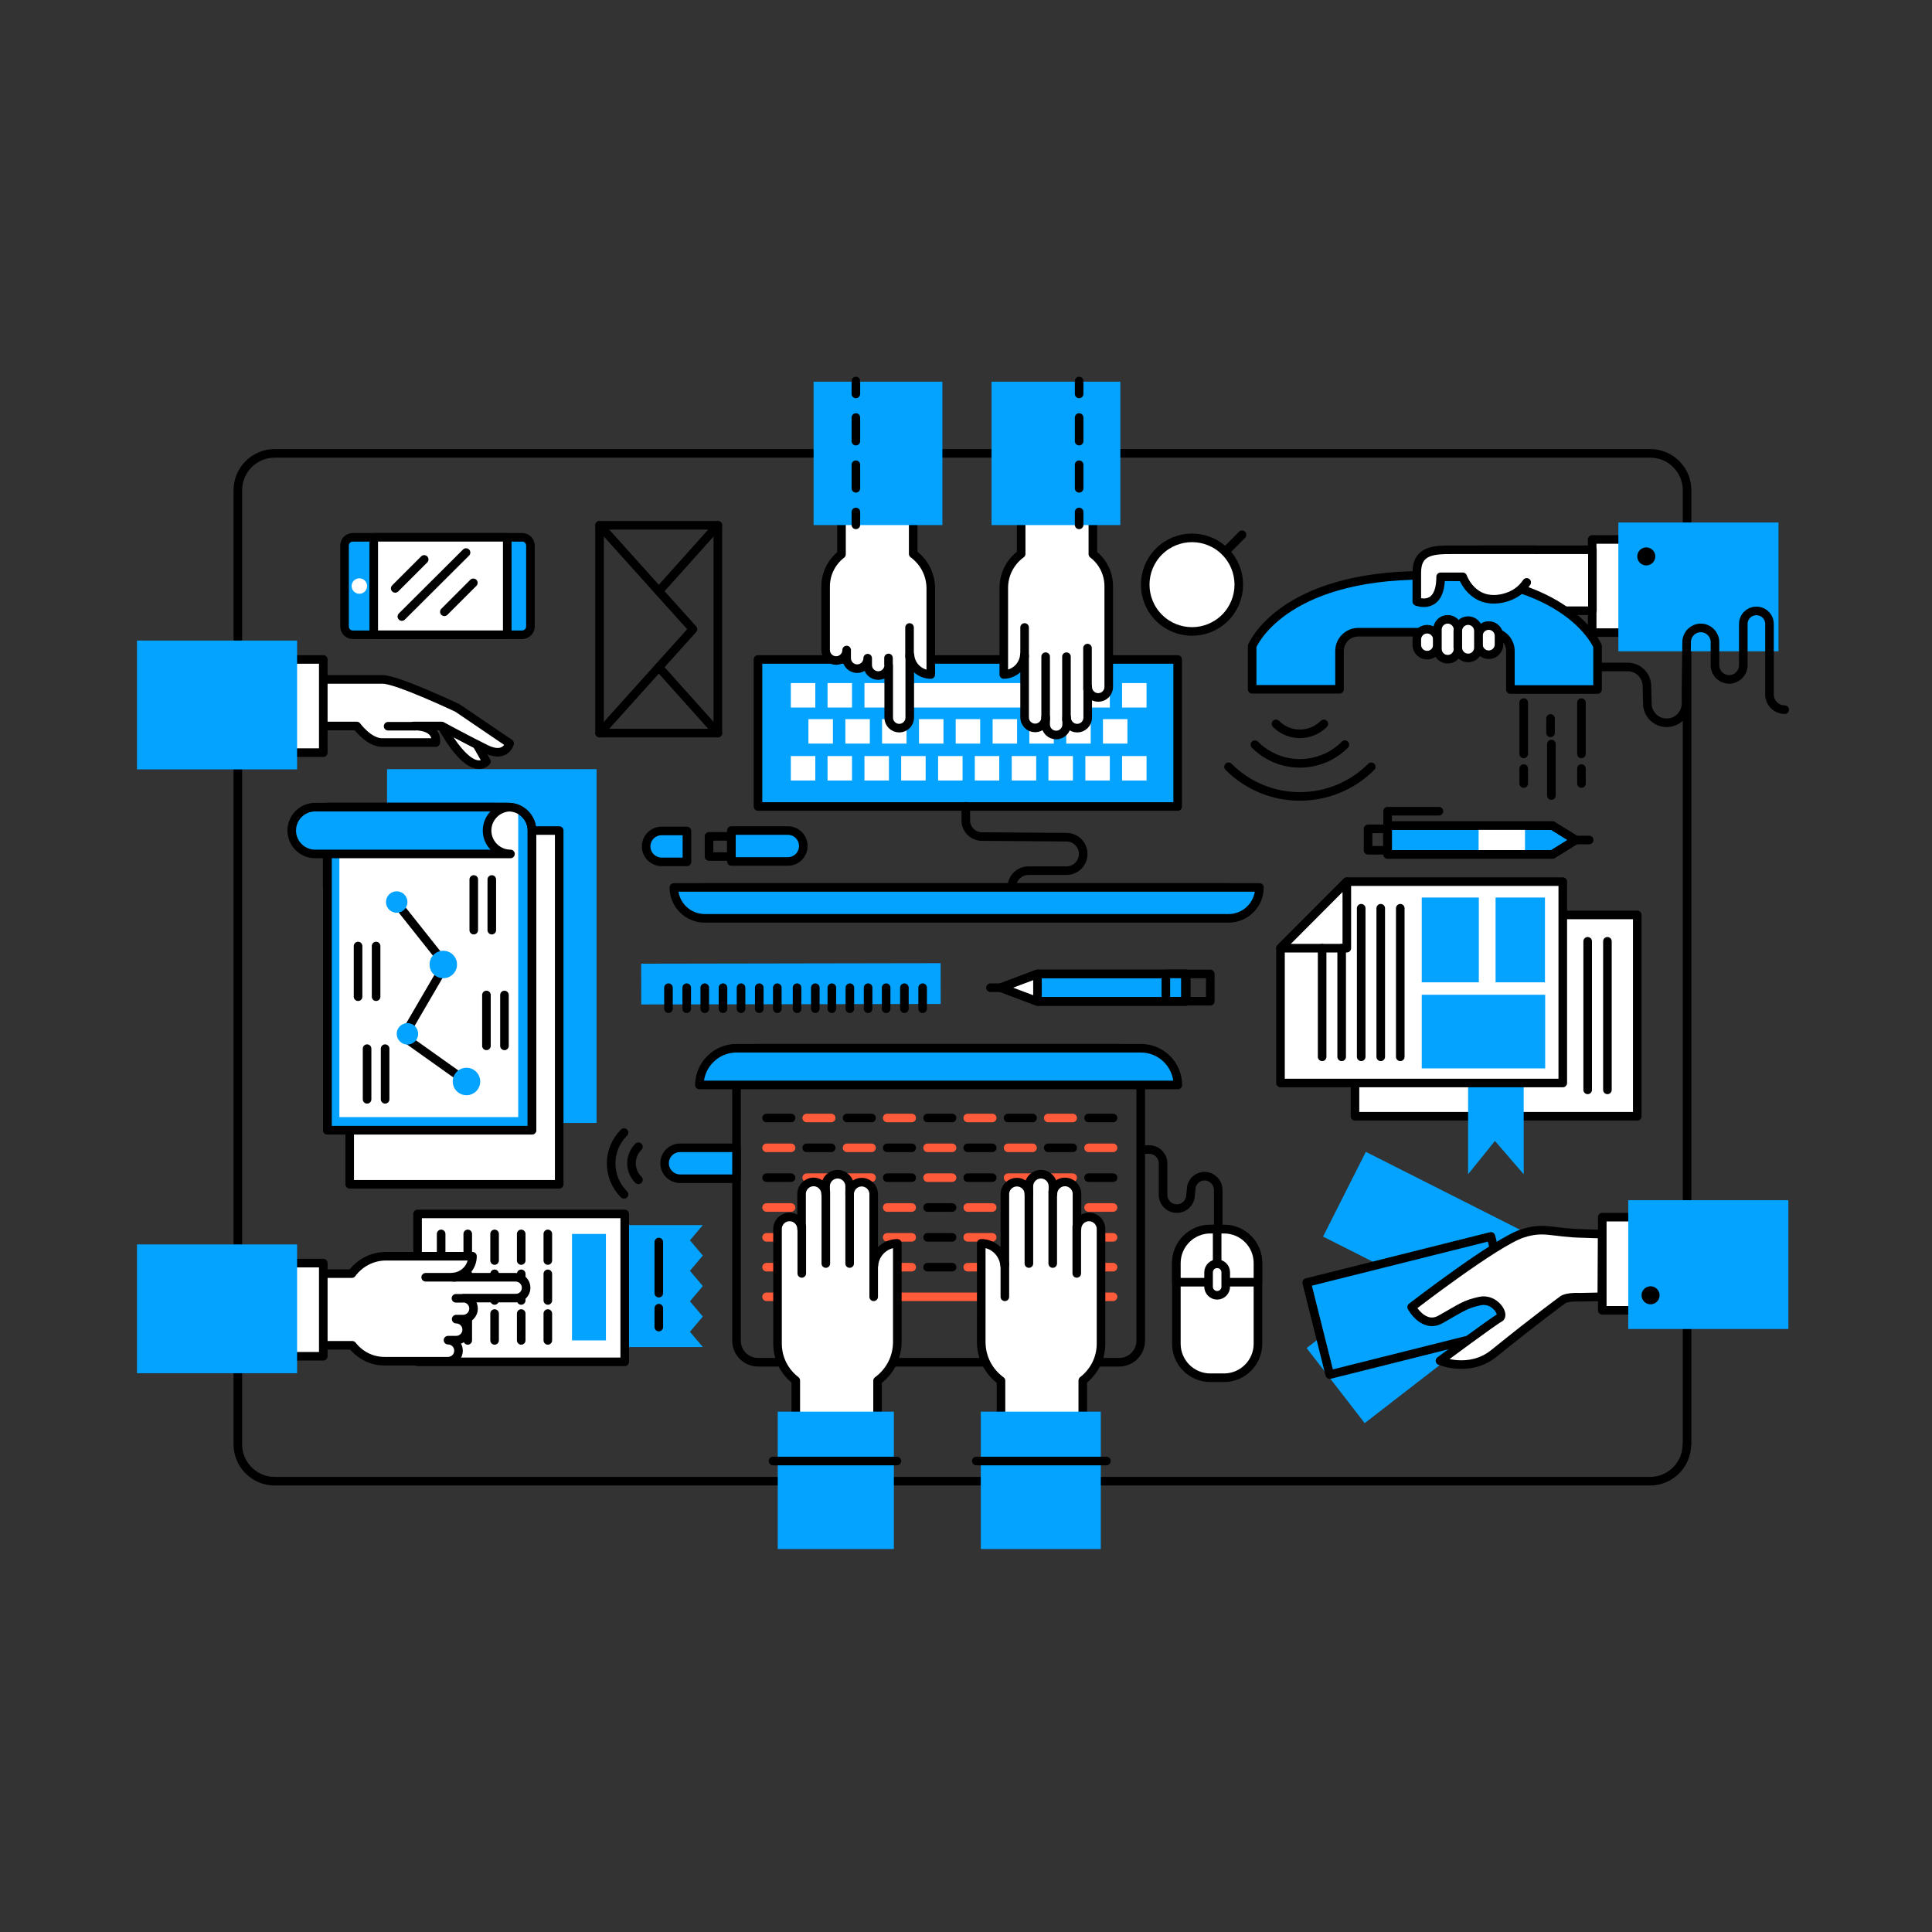 <?xml version="1.0" encoding="utf-8"?>
<!-- Generator: Adobe Illustrator 21.1.0, SVG Export Plug-In . SVG Version: 6.00 Build 0)  -->
<svg version="1.1" xmlns="http://www.w3.org/2000/svg" xmlns:xlink="http://www.w3.org/1999/xlink" x="0px" y="0px"
	 viewBox="0 0 900 900" style="enable-background:new 0 0 900 900;" xml:space="preserve">
<rect x="0" y="0" width="900" height="900" fill="#333333" stroke="none"/>
<style type="text/css">
	.st0{fill:none;stroke:#000000;stroke-width:4;stroke-linecap:round;stroke-linejoin:round;stroke-miterlimit:10;}
	.st1{fill:#03A3FF;stroke:#000000;stroke-width:4;stroke-linecap:round;stroke-linejoin:round;stroke-miterlimit:10;}
	.st2{fill:none;stroke:#FF5A39;stroke-width:4;stroke-linecap:round;stroke-linejoin:round;stroke-miterlimit:10;}
	.st3{fill:#FFFFFF;stroke:#000000;stroke-width:4;stroke-linecap:round;stroke-linejoin:round;stroke-miterlimit:10;}
	.st4{fill:#03A3FF;}
	.st5{fill:#FFFFFF;}
	.st6{fill:none;stroke:#000000;stroke-width:4;stroke-linecap:round;stroke-linejoin:round;}
	.st7{fill:none;stroke:#000000;stroke-width:4;stroke-linecap:round;stroke-linejoin:round;stroke-dasharray:10.995,10.995;}
	.st8{fill:none;}
</style>
<g id="Layer_1">
	<g>
		<path class="st0" d="M785.8,672.9c0,9.4-7.7,17.1-17.1,17.1H127.9c-9.4,0-17.1-7.7-17.1-17.1V228.3c0-9.4,7.7-17.1,17.1-17.1
			h640.9c9.4,0,17.1,7.7,17.1,17.1V672.9z"/>
		<g>
			<path class="st0" d="M531.4,624.5c0,5.6-4.5,10.1-10.1,10.1H353.2c-5.6,0-10.1-4.5-10.1-10.1V498.4c0-5.6,4.5-10.1,10.1-10.1
				h168.1c5.6,0,10.1,4.5,10.1,10.1V624.5z"/>
			<path class="st1" d="M548.7,505.4c-0.1-9.5-7.8-17.1-17.3-17.1H343.1c-9.5,0-17.2,7.7-17.3,17.1H548.7z"/>
			<g>
				<g>
					<line class="st0" x1="357.1" y1="520.8" x2="368.5" y2="520.8"/>
					<line class="st2" x1="375.8" y1="520.8" x2="387.2" y2="520.8"/>
					<line class="st0" x1="394.6" y1="520.8" x2="406" y2="520.8"/>
					<line class="st2" x1="413.3" y1="520.8" x2="424.7" y2="520.8"/>
					<line class="st0" x1="432.1" y1="520.8" x2="443.5" y2="520.8"/>
					<line class="st2" x1="450.8" y1="520.8" x2="462.2" y2="520.8"/>
					<line class="st0" x1="469.6" y1="520.8" x2="481" y2="520.8"/>
					<line class="st2" x1="488.3" y1="520.8" x2="499.7" y2="520.8"/>
					<line class="st0" x1="507.1" y1="520.8" x2="518.5" y2="520.8"/>
				</g>
				<g>
					<line class="st2" x1="357.1" y1="534.7" x2="368.5" y2="534.7"/>
					<line class="st0" x1="375.8" y1="534.7" x2="387.2" y2="534.7"/>
					<line class="st2" x1="394.6" y1="534.7" x2="406" y2="534.7"/>
					<line class="st0" x1="413.3" y1="534.7" x2="424.7" y2="534.7"/>
					<line class="st2" x1="432.1" y1="534.7" x2="443.5" y2="534.7"/>
					<line class="st0" x1="450.8" y1="534.7" x2="462.2" y2="534.7"/>
					<line class="st2" x1="469.6" y1="534.7" x2="481" y2="534.7"/>
					<line class="st0" x1="488.3" y1="534.7" x2="499.7" y2="534.7"/>
					<line class="st2" x1="507.1" y1="534.7" x2="518.5" y2="534.7"/>
				</g>
				<g>
					<line class="st0" x1="357.1" y1="548.6" x2="368.5" y2="548.6"/>
					<line class="st2" x1="375.8" y1="548.6" x2="387.2" y2="548.6"/>
					<line class="st2" x1="394.6" y1="548.6" x2="406" y2="548.6"/>
					<line class="st0" x1="413.3" y1="548.6" x2="424.7" y2="548.6"/>
					<line class="st2" x1="432.1" y1="548.6" x2="443.5" y2="548.6"/>
					<line class="st0" x1="450.8" y1="548.6" x2="462.2" y2="548.6"/>
					<line class="st2" x1="469.6" y1="548.6" x2="481" y2="548.6"/>
					<line class="st2" x1="488.3" y1="548.6" x2="499.7" y2="548.6"/>
					<line class="st0" x1="507.1" y1="548.6" x2="518.5" y2="548.6"/>
				</g>
				<g>
					<line class="st2" x1="357.1" y1="562.5" x2="368.5" y2="562.5"/>
					<line class="st2" x1="375.8" y1="562.5" x2="387.2" y2="562.5"/>
					<line class="st2" x1="394.6" y1="562.5" x2="406" y2="562.5"/>
					<line class="st2" x1="413.3" y1="562.5" x2="424.7" y2="562.5"/>
					<line class="st0" x1="432.1" y1="562.5" x2="443.5" y2="562.5"/>
					<line class="st2" x1="450.8" y1="562.5" x2="462.2" y2="562.5"/>
					<line class="st2" x1="469.6" y1="562.5" x2="481" y2="562.5"/>
					<line class="st2" x1="488.3" y1="562.5" x2="499.7" y2="562.5"/>
					<line class="st2" x1="507.1" y1="562.5" x2="518.5" y2="562.5"/>
				</g>
				<g>
					<line class="st2" x1="357.1" y1="576.4" x2="368.5" y2="576.4"/>
					<line class="st2" x1="375.8" y1="576.4" x2="387.2" y2="576.4"/>
					<line class="st2" x1="394.6" y1="576.4" x2="406" y2="576.4"/>
					<line class="st2" x1="413.3" y1="576.4" x2="424.7" y2="576.4"/>
					<line class="st0" x1="432.1" y1="576.4" x2="443.5" y2="576.4"/>
					<line class="st2" x1="450.8" y1="576.4" x2="462.2" y2="576.4"/>
					<line class="st2" x1="469.6" y1="576.4" x2="481" y2="576.4"/>
					<line class="st2" x1="488.3" y1="576.4" x2="499.7" y2="576.4"/>
					<line class="st2" x1="507.1" y1="576.4" x2="518.5" y2="576.4"/>
				</g>
				<g>
					<line class="st2" x1="357.1" y1="590.3" x2="368.5" y2="590.3"/>
					<line class="st2" x1="375.8" y1="590.3" x2="387.2" y2="590.3"/>
					<line class="st2" x1="394.6" y1="590.3" x2="406" y2="590.3"/>
					<line class="st2" x1="450.8" y1="590.3" x2="462.2" y2="590.3"/>
					<line class="st0" x1="432.1" y1="590.3" x2="443.5" y2="590.3"/>
					<line class="st2" x1="413.3" y1="590.3" x2="424.7" y2="590.3"/>
					<line class="st2" x1="469.6" y1="590.3" x2="481" y2="590.3"/>
					<line class="st2" x1="488.3" y1="590.3" x2="499.7" y2="590.3"/>
					<line class="st2" x1="507.1" y1="590.3" x2="518.5" y2="590.3"/>
				</g>
				<g>
					<line class="st2" x1="357.1" y1="604.1" x2="368.5" y2="604.1"/>
					<line class="st2" x1="375.8" y1="604.1" x2="387.2" y2="604.1"/>
					<line class="st2" x1="394.6" y1="604.1" x2="406" y2="604.1"/>
					<polyline class="st2" points="413.3,604.1 424.7,604.1 432.1,604.1 443.5,604.1 450.8,604.1 462.2,604.1 					"/>
					<line class="st2" x1="469.6" y1="604.1" x2="481" y2="604.1"/>
					<line class="st2" x1="488.3" y1="604.1" x2="499.7" y2="604.1"/>
					<line class="st2" x1="507.1" y1="604.1" x2="518.5" y2="604.1"/>
				</g>
			</g>
			<g>
				<path class="st3" d="M407.1,589.5L407.1,589.5l-0.1-0.3v-32.9c0-3.1-2.5-5.6-5.6-5.6c-3.1,0-5.6,2.5-5.6,5.6l0,0l0-3.5
					c0-0.1,0-0.1,0-0.2c0-3.1-2.5-5.6-5.6-5.6c-3.1,0-5.6,2.5-5.6,5.6c0,0.1,0,0.1,0,0.2l0,3.4h0c0-3.1-2.5-5.6-5.6-5.6
					c-3.1,0-5.6,2.5-5.6,5.6c0,0.1,0,0.1,0,0.2v16.1l0,0c0-3.1-2.5-5.6-5.6-5.6c-3.1,0-5.6,2.5-5.6,5.6c0,0.1,0,0.1,0,0.2v16.5h0
					l0,0l0,36.7c0,7,3.3,13.2,8.5,17.2v31.4h38.1v-31.3c5.6-4.1,9.2-10.6,9.2-18.1V614v-11.2v-12.4v-0.9v-10.3
					C412.3,579.2,407.5,583.8,407.1,589.5z"/>
				<line class="st0" x1="373.5" y1="571.3" x2="373.5" y2="593.2"/>
				<line class="st0" x1="384.7" y1="555.1" x2="384.7" y2="588.6"/>
				<line class="st0" x1="395.8" y1="555.2" x2="395.8" y2="588.6"/>
				<line class="st0" x1="407" y1="588.6" x2="407" y2="604.1"/>
			</g>
			<g>
				<path class="st3" d="M468,589.5L468,589.5l0.1-0.3v-32.9c0-3.1,2.5-5.6,5.6-5.6c3.1,0,5.6,2.5,5.6,5.6l0,0l0-3.5
					c0-0.1,0-0.1,0-0.2c0-3.1,2.5-5.6,5.6-5.6c3.1,0,5.6,2.5,5.6,5.6c0,0.1,0,0.1,0,0.2l0,3.4h0c0-3.1,2.5-5.6,5.6-5.6
					s5.6,2.5,5.6,5.6c0,0.1,0,0.1,0,0.2v16.1l0,0c0-3.1,2.5-5.6,5.6-5.6c3.1,0,5.6,2.5,5.6,5.6c0,0.1,0,0.1,0,0.2v16.5h0l0,0l0,36.7
					c0,7-3.3,13.2-8.5,17.2v31.4h-38.1v-31.3c-5.6-4.1-9.2-10.6-9.2-18.1V614v-11.2v-12.4v-0.9v-10.3
					C462.8,579.2,467.5,583.8,468,589.5z"/>
				<line class="st0" x1="501.6" y1="571.3" x2="501.6" y2="593.2"/>
				<line class="st0" x1="490.4" y1="555.1" x2="490.4" y2="588.6"/>
				<line class="st0" x1="479.3" y1="555.2" x2="479.3" y2="588.6"/>
				<line class="st0" x1="468.1" y1="588.6" x2="468.1" y2="604.1"/>
			</g>
			<rect x="362.3" y="657.6" class="st4" width="54.1" height="64"/>
			<rect x="456.9" y="657.6" class="st4" width="55.9" height="64"/>
			<line class="st0" x1="360.1" y1="680.6" x2="417.8" y2="680.6"/>
			<line class="st0" x1="454.8" y1="680.6" x2="515.4" y2="680.6"/>
		</g>
		<g>
			<rect x="353.1" y="307.2" class="st1" width="195.5" height="68.5"/>
			<g>
				<rect x="522.7" y="352.2" class="st5" width="11.4" height="11.4"/>
				<rect x="505.6" y="352.2" class="st5" width="11.4" height="11.4"/>
				<rect x="488.4" y="352.2" class="st5" width="11.4" height="11.4"/>
				<rect x="471.3" y="352.2" class="st5" width="11.4" height="11.4"/>
				<rect x="454.1" y="352.2" class="st5" width="11.4" height="11.4"/>
				<rect x="437" y="352.2" class="st5" width="11.4" height="11.4"/>
				<rect x="419.8" y="352.2" class="st5" width="11.4" height="11.4"/>
				<rect x="402.7" y="352.2" class="st5" width="11.4" height="11.4"/>
				<rect x="385.5" y="352.2" class="st5" width="11.4" height="11.4"/>
				<rect x="368.4" y="352.2" class="st5" width="11.4" height="11.4"/>
			</g>
			<rect x="522.7" y="318.2" class="st5" width="11.4" height="11.4"/>
			<rect x="505.6" y="318.2" class="st5" width="11.4" height="11.4"/>
			<rect x="488.4" y="318.2" class="st5" width="11.4" height="11.4"/>
			<rect x="419.8" y="318.2" class="st5" width="62.9" height="11.4"/>
			<rect x="402.7" y="318.2" class="st5" width="11.4" height="11.4"/>
			<rect x="385.5" y="318.2" class="st5" width="11.4" height="11.4"/>
			<rect x="368.4" y="318.2" class="st5" width="11.4" height="11.4"/>
			<g>
				<rect x="513.8" y="335" class="st5" width="11.4" height="11.4"/>
				<rect x="496.7" y="335" class="st5" width="11.4" height="11.4"/>
				<rect x="479.5" y="335" class="st5" width="11.4" height="11.4"/>
				<rect x="462.4" y="335" class="st5" width="11.4" height="11.4"/>
				<rect x="445.2" y="335" class="st5" width="11.4" height="11.4"/>
				<rect x="428.1" y="335" class="st5" width="11.4" height="11.4"/>
				<rect x="410.9" y="335" class="st5" width="11.4" height="11.4"/>
				<rect x="393.8" y="335" class="st5" width="11.4" height="11.4"/>
				<rect x="376.6" y="335" class="st5" width="11.4" height="11.4"/>
			</g>
			<path class="st0" d="M449.9,375.6v6.6c0,4.1,3.4,7.5,7.5,7.5l39.4,0.3c4.3,0,7.8,3.5,7.8,7.8c0,4.3-3.5,7.8-7.8,7.8h-17.7
				c-4.3,0-7.8,3.5-7.8,7.8"/>
		</g>
		<g>
			<path class="st3" d="M425.4,258v-27.4H392v27.6c-4.5,3.5-7.4,8.9-7.4,15l0,29.4c0,0.1,0,0.1,0,0.2c0,2.7,2.2,4.9,4.9,4.9
				c2.7,0,4.9-2.2,4.9-4.9l0,3.6c0,0.1,0,0.1,0,0.2c0,2.7,2.2,4.9,4.9,4.9c2.7,0,4.9-2.2,4.9-4.9h0l0,3c0,0.1,0,0.1,0,0.2
				c0,2.7,2.2,4.9,4.9,4.9c2.7,0,4.8-2.1,4.9-4.8v24.4l0,0c0,2.7,2.2,4.9,4.9,4.9c2.7,0,4.9-2.2,4.9-4.9v-28.8v-0.3l0.1,0
				c0.4,5,4.6,9,9.7,9v-9v-0.8v-10.9v-9.8v-9.8C433.5,267.3,430.3,261.6,425.4,258z M413.9,309.6l0-3.1L413.9,309.6
				C413.9,309.6,413.9,309.6,413.9,309.6z"/>
			<line class="st0" x1="423.7" y1="305.9" x2="423.7" y2="292.3"/>
		</g>
		<g>
			<path class="st3" d="M477.2,305.1L477.2,305.1l0.1,0.3v28.8c0,2.7,2.2,4.9,4.9,4.9c2.7,0,4.9-2.2,4.9-4.9l0,0l0,3.1
				c0,0.1,0,0.1,0,0.2c0,2.7,2.2,4.9,4.9,4.9c2.7,0,4.9-2.2,4.9-4.9c0-0.1,0-0.1,0-0.2l0-3h0c0,2.7,2.2,4.9,4.9,4.9
				c2.7,0,4.9-2.2,4.9-4.9c0-0.1,0-0.1,0-0.2v-14.1l0,0c0,2.7,2.2,4.9,4.9,4.9c2.7,0,4.9-2.2,4.9-4.9c0-0.1,0-0.1,0-0.2v-14.5h0l0,0
				l0-32.2c0-6.1-2.9-11.6-7.4-15v-27.6h-33.4V258c-4.9,3.6-8.1,9.3-8.1,15.9v9.8v9.8v10.9v0.8v9
				C472.6,314.1,476.8,310.2,477.2,305.1z"/>
			<line class="st0" x1="506.6" y1="321" x2="506.6" y2="301.9"/>
			<line class="st0" x1="496.8" y1="335.3" x2="496.8" y2="305.9"/>
			<line class="st0" x1="487.1" y1="335.2" x2="487.1" y2="305.9"/>
			<line class="st0" x1="477.3" y1="305.9" x2="477.3" y2="292.3"/>
		</g>
		<rect x="379" y="177.8" class="st4" width="60" height="66.8"/>
		<rect x="461.9" y="177.8" class="st4" width="60" height="66.8"/>
		<rect x="328.3" y="413.4" class="st1" width="244" height="13.2"/>
		<g>
			<line class="st6" x1="502.7" y1="177.5" x2="502.7" y2="183.5"/>
			<line class="st7" x1="502.7" y1="194.5" x2="502.7" y2="233"/>
			<line class="st6" x1="502.7" y1="238.5" x2="502.7" y2="244.5"/>
		</g>
		<g>
			<line class="st6" x1="398.7" y1="177.5" x2="398.7" y2="183.5"/>
			<line class="st7" x1="398.7" y1="194.5" x2="398.7" y2="233"/>
			<line class="st6" x1="398.7" y1="238.5" x2="398.7" y2="244.5"/>
		</g>
		<g>
			
				<rect x="298.7" y="448.8" transform="matrix(1 -1.750507e-03 1.750507e-03 1 -0.802 0.646)" class="st4" width="139.5" height="19"/>
			<g>
				<line class="st0" x1="311.4" y1="460.1" x2="311.4" y2="469.9"/>
				<line class="st0" x1="319.9" y1="460.1" x2="319.9" y2="469.9"/>
				<line class="st0" x1="328.3" y1="460.1" x2="328.3" y2="469.9"/>
				<line class="st0" x1="336.8" y1="460.1" x2="336.8" y2="469.9"/>
				<line class="st0" x1="345.2" y1="460.1" x2="345.2" y2="469.9"/>
				<line class="st0" x1="353.7" y1="460.1" x2="353.7" y2="469.9"/>
				<line class="st0" x1="362.1" y1="460.1" x2="362.1" y2="469.9"/>
				<line class="st0" x1="371.3" y1="460.1" x2="371.3" y2="469.9"/>
				<line class="st0" x1="379.8" y1="460.1" x2="379.8" y2="469.9"/>
				<line class="st0" x1="387.5" y1="460.1" x2="387.5" y2="469.9"/>
				<line class="st0" x1="395.9" y1="460.1" x2="395.9" y2="469.9"/>
				<line class="st0" x1="404.4" y1="460.1" x2="404.4" y2="469.9"/>
				<line class="st0" x1="412.8" y1="460.1" x2="412.8" y2="469.9"/>
				<line class="st0" x1="421.3" y1="460.1" x2="421.3" y2="469.9"/>
				<line class="st0" x1="429.8" y1="460.1" x2="429.8" y2="469.9"/>
			</g>
		</g>
		<g>
			<polygon class="st1" points="723.2,398 734,391.3 723.2,384.6 646.4,384.6 646.4,398 			"/>
			<rect x="688.8" y="384.6" class="st5" width="21.6" height="13.4"/>
			<polygon class="st0" points="723.2,398 734,391.3 723.2,384.6 646.4,384.6 646.4,398 			"/>
			<polyline class="st0" points="646.4,384.6 646.4,377.9 670.3,377.9 			"/>
			<line class="st0" x1="734" y1="391.3" x2="740.3" y2="391.3"/>
			<rect x="637.3" y="386.1" class="st0" width="9" height="10"/>
		</g>
		<g>
			<rect x="180.3" y="358.3" class="st4" width="97.6" height="164.8"/>
			<rect x="162.9" y="386.9" class="st3" width="97.6" height="164.8"/>
			<polyline class="st0" points="152.4,412.3 152.4,376 230.8,376 			"/>
			<path class="st1" d="M236.9,376c6,0,10.9,4.9,10.9,10.9v139.6h-95.3V376h77.2H236.9z"/>
			<path class="st5" d="M158.1,520.4h83.3V377c-1.4-0.6-2.9-1-4.5-1h-7.3h-71.5V520.4z"/>
			<path class="st0" d="M236.9,376c6,0,10.9,4.9,10.9,10.9v139.6h-95.3V376h77.2H236.9z"/>
			<path class="st1" d="M146.8,376c-6,0-10.9,4.9-10.9,10.9c0,6,4.9,10.9,10.9,10.9h91c-6,0-10.9-4.9-10.9-10.9
				c0-6,4.9-10.9,10.9-10.9H146.8z"/>
			<polyline class="st0" points="217.3,503.8 187.9,482.9 207.5,449.3 184.4,420.2 			"/>
			<circle class="st4" cx="217.3" cy="503.8" r="6.4"/>
			<circle class="st4" cx="206.5" cy="449.3" r="6.4"/>
			<circle class="st4" cx="189.8" cy="481.6" r="5"/>
			<circle class="st4" cx="184.8" cy="420.2" r="5"/>
			<line class="st0" x1="166.8" y1="464.3" x2="166.8" y2="440.7"/>
			<line class="st0" x1="175.2" y1="464.3" x2="175.2" y2="440.7"/>
			<line class="st0" x1="220.7" y1="433.3" x2="220.7" y2="409.7"/>
			<line class="st0" x1="229.1" y1="433.3" x2="229.1" y2="409.7"/>
			<line class="st0" x1="226.6" y1="487.2" x2="226.6" y2="463.5"/>
			<line class="st0" x1="235" y1="487.2" x2="235" y2="463.5"/>
			<line class="st0" x1="171" y1="512.1" x2="171" y2="488.5"/>
			<line class="st0" x1="179.4" y1="512.1" x2="179.4" y2="488.5"/>
		</g>
		<g>
			<g>
				<g>
					<polyline class="st8" points="327.4,570.7 321.4,577.8 327.4,584.9 321.4,592 327.4,599.1 321.4,606.2 327.4,613.3 
						321.4,620.4 327.4,627.5 					"/>
					<polygon class="st4" points="316.5,627.5 291,627.5 291,570.7 305.1,570.7 316.5,570.7 327.4,570.7 321.4,577.8 327.4,584.9 
						321.4,592 327.4,599.1 321.4,606.2 327.4,613.3 321.4,620.4 327.4,627.5 					"/>
				</g>
				<g>
					
						<rect x="208.4" y="551.7" transform="matrix(-1.836970e-16 1 -1 -1.836970e-16 842.722 357.091)" class="st3" width="68.9" height="96.5"/>
					
						<rect x="249.6" y="591.7" transform="matrix(-1.836970e-16 1 -1 -1.836970e-16 873.961 325.211)" class="st4" width="49.6" height="15.8"/>
					<g>
						<g>
							<line class="st0" x1="255.2" y1="574.8" x2="255.2" y2="587.2"/>
							<line class="st0" x1="255.2" y1="593.4" x2="255.2" y2="605.8"/>
							<line class="st0" x1="255.2" y1="611.9" x2="255.2" y2="624.4"/>
						</g>
						<g>
							<line class="st0" x1="242.8" y1="574.8" x2="242.8" y2="587.2"/>
							<line class="st0" x1="242.8" y1="593.4" x2="242.8" y2="605.8"/>
							<line class="st0" x1="242.8" y1="611.9" x2="242.8" y2="624.4"/>
						</g>
						<g>
							<line class="st0" x1="230.4" y1="574.8" x2="230.4" y2="587.2"/>
							<line class="st0" x1="230.4" y1="593.4" x2="230.4" y2="605.8"/>
							<line class="st0" x1="230.4" y1="611.9" x2="230.4" y2="624.4"/>
						</g>
						<g>
							<line class="st0" x1="217.9" y1="574.8" x2="217.9" y2="587.2"/>
							<line class="st0" x1="217.9" y1="593.4" x2="217.9" y2="605.8"/>
							<line class="st0" x1="217.9" y1="611.9" x2="217.9" y2="624.4"/>
						</g>
						<g>
							<line class="st0" x1="205.5" y1="574.8" x2="205.5" y2="587.2"/>
							<line class="st0" x1="205.5" y1="593.4" x2="205.5" y2="605.8"/>
							<line class="st0" x1="205.5" y1="611.9" x2="205.5" y2="624.4"/>
						</g>
					</g>
				</g>
				<line class="st0" x1="306.9" y1="578.6" x2="306.9" y2="602.4"/>
				<line class="st0" x1="306.9" y1="609.4" x2="306.9" y2="618.2"/>
			</g>
			<g>
				<path class="st3" d="M245.1,599.9c0-2.7-2.2-4.9-4.9-4.9h-28.8l-0.3,0l0-0.1c5-0.4,9-4.6,9-9.7h-9h-0.8h-10.9h-9.8h-9.8
					c-6.5,0-12.3,3.2-15.9,8.1h-27.4v33.4h27.6c3.5,4.5,8.9,7.4,15,7.4l29.4,0c0.1,0,0.1,0,0.2,0c2.7,0,4.9-2.2,4.9-4.9
					c0-2.7-2.2-4.9-4.9-4.9l3.6,0c0.1,0,0.1,0,0.2,0c2.7,0,4.9-2.2,4.9-4.9c0-2.7-2.2-4.9-4.9-4.9v0l3,0c0.1,0,0.1,0,0.2,0
					c2.7,0,4.9-2.2,4.9-4.9c0-2.7-2.1-4.8-4.8-4.9h24.4l0,0C242.9,604.8,245.1,602.6,245.1,599.9z M215.5,604.8l-3.1,0L215.5,604.8
					C215.6,604.8,215.6,604.8,215.5,604.8z"/>
				<line class="st0" x1="211.9" y1="595" x2="198.3" y2="595"/>
			</g>
			<rect x="135.4" y="588.4" class="st3" width="15.2" height="43.4"/>
			<rect x="63.8" y="579.7" class="st4" width="74.6" height="60"/>
		</g>
		<g>
			<g>
				<path class="st3" d="M205.8,338.3l16.3,8.5l4.5,7.9C226.7,354.7,220,363.6,205.8,338.3z"/>
				<line class="st0" x1="195.7" y1="344.1" x2="200.7" y2="344.1"/>
				<path class="st3" d="M144.3,316.5h22h1.9c2.1,0,5.8,0,10.1,0c6.7,0,34.8,13.3,34.8,13.3l24.3,16.5c0,0-1.8,7.2-11.1,2.6
					c-9.3-4.6-20.5-10.7-20.5-10.7h-13.1c11.9,0,10.3,7.7,10.3,7.7s-21.2,0-25,0c-6.2,0-11.8-7.7-11.8-7.7h-22V316.5z"/>
				<line class="st0" x1="180.8" y1="338.3" x2="193.4" y2="338.3"/>
			</g>
			<rect x="135.4" y="307.2" class="st3" width="15.2" height="43.4"/>
			<rect x="63.8" y="298.4" class="st4" width="74.6" height="60"/>
		</g>
		<g>
			
				<rect x="643.4" y="532.2" transform="matrix(0.451 -0.893 0.893 0.451 -149.101 910.582)" class="st4" width="44.2" height="88.5"/>
			
				<rect x="612.8" y="596.8" transform="matrix(0.791 -0.612 0.612 0.791 -241.292 530.951)" class="st4" width="88.5" height="44.2"/>
			
				<rect x="612.7" y="586.2" transform="matrix(0.97 -0.243 0.243 0.97 -128.064 177.738)" class="st1" width="88.5" height="44.2"/>
			<path class="st3" d="M746.4,574.9c0,0-6.4-0.2-9.1-0.3c-14.4-0.3-18-3.3-28.1,0c-12.4,4-51.6,34.3-51.6,34.3s5.5,10.2,13.5,5.7
				c9.8-5.5,11.1-6.9,18.2-8.5c7.1-1.6,11.8,6.5,9.3,7.8c-2.5,1.2-27.8,20-27.8,20s13.8,5.8,25.2-3.5c19.8-16,31.6-24.6,31.6-24.6
				s1.3-1.8,8.6-1.5l10-0.2L746.4,574.9z"/>
			<g>
				<rect x="746.4" y="567" class="st3" width="15.2" height="43.4"/>
				<rect x="758.5" y="559.1" class="st4" width="74.6" height="60"/>
			</g>
		</g>
		<g>
			<rect x="279.3" y="244.7" class="st0" width="55.1" height="96.8"/>
			<polyline class="st0" points="279.3,341.5 322.8,293.1 279.3,244.7 			"/>
			<line class="st0" x1="306.9" y1="310.8" x2="334.4" y2="341.5"/>
			<line class="st0" x1="334.4" y1="244.7" x2="306.9" y2="275.4"/>
		</g>
		<g>
			<rect x="741.7" y="251.3" class="st3" width="15.2" height="43.4"/>
			<rect x="753.9" y="243.4" class="st4" width="74.6" height="60"/>
		</g>
		<g>
			<g>
				<g>
					<path class="st1" d="M164.4,295.7c-2.2,0-3.9-1.7-3.9-3.9v-37.6c0-2.2,1.7-3.9,3.9-3.9l78.8,0c2.2,0,3.9,1.7,3.9,3.9v37.6
						c0,2.2-1.8,3.9-3.9,3.9H164.4z"/>
					<rect x="174.1" y="250.3" class="st3" width="62.2" height="45.4"/>
					<circle class="st5" cx="167.4" cy="273" r="3.6"/>
				</g>
			</g>
		</g>
		<g>
			<path class="st0" d="M567.5,571.9v-17.5c0-3.6-2.9-6.5-6.4-6.5l0,0l0,0c-3.4,0-6.2,2.8-6.2,6.2l-0.3,2.5c0,3.6-2.9,6.4-6.4,6.4
				c-3.6,0-6.4-2.9-6.4-6.4v-14.6c0-3.6-2.9-6.5-6.4-6.5h-3.8"/>
			<g>
				<path class="st3" d="M586,626c0,8.7-7.1,15.8-15.8,15.8h-6.4c-8.7,0-15.8-7.1-15.8-15.8v-37.7c0-8.7,7.1-15.8,15.8-15.8h6.4
					c8.7,0,15.8,7.1,15.8,15.8V626z"/>
				<path class="st3" d="M570.2,572.6h-6.4c-8.7,0-15.8,7.1-15.8,15.8v8.9h38v-8.9C586,579.6,578.9,572.6,570.2,572.6z"/>
				<path class="st3" d="M571,599.4c0,2.2-1.8,4-4,4l0,0c-2.2,0-4-1.8-4-4v-6.7c0-2.2,1.8-4,4-4l0,0c2.2,0,4,1.8,4,4V599.4z"/>
				<line class="st0" x1="567" y1="572.6" x2="567" y2="588.6"/>
			</g>
		</g>
		<g>
			<g>
				<polygon class="st3" points="662.1,426.2 762.7,426.2 762.7,520 631.2,520 631.2,426.2 				"/>
				<g>
					<line class="st0" x1="739.6" y1="507.7" x2="739.6" y2="438.5"/>
					<line class="st0" x1="748.8" y1="507.7" x2="748.8" y2="438.5"/>
				</g>
			</g>
			<polygon class="st4" points="709.8,547 696.4,531.5 683.9,547 683.9,504.5 709.8,504.5 			"/>
			<g>
				<polygon class="st3" points="627.4,410.7 728,410.7 728,504.5 596.5,504.5 596.5,441.7 				"/>
				<polygon class="st3" points="627.4,410.7 627.4,441.7 596.5,441.7 				"/>
				<rect x="662.3" y="463.4" class="st4" width="57.5" height="34.3"/>
				<rect x="662.3" y="418.1" class="st4" width="26.6" height="39.5"/>
				<rect x="696.7" y="418.1" class="st4" width="23" height="39.5"/>
				<g>
					<line class="st0" x1="615.9" y1="492.3" x2="615.9" y2="441.7"/>
					<line class="st0" x1="625" y1="492.3" x2="625" y2="441.7"/>
					<line class="st0" x1="634.1" y1="492.3" x2="634.1" y2="423.1"/>
					<line class="st0" x1="643.2" y1="492.3" x2="643.2" y2="423.1"/>
					<line class="st0" x1="652.3" y1="492.3" x2="652.3" y2="423.1"/>
				</g>
			</g>
		</g>
		<g>
			<path class="st1" d="M374.2,394.1c0,4-3.2,7.2-7.2,7.2h-26.3v-14.4H367C371,386.9,374.2,390.1,374.2,394.1L374.2,394.1z"/>
			<path class="st1" d="M301,394.3c0-4,3.2-7.2,7.2-7.2H320v14.4h-11.7C304.3,401.5,301,398.3,301,394.3L301,394.3z"/>
			<rect x="330.3" y="389.6" class="st0" width="10.4" height="9.4"/>
		</g>
		<g>
			<path class="st1" d="M309.6,541.9c0-4,3.2-7.2,7.2-7.2h26.3v14.4h-26.3C312.9,549.1,309.6,545.9,309.6,541.9L309.6,541.9z"/>
		</g>
		<g>
			<polygon class="st1" points="483.3,453.7 466.3,460.1 483.3,466.5 552.5,466.5 552.5,453.7 			"/>
			<polygon class="st0" points="483.3,453.7 466.3,460.1 483.3,466.5 552.5,466.5 552.5,453.7 			"/>
			<line class="st0" x1="466.3" y1="460.1" x2="461.4" y2="460.1"/>
			<rect x="552.5" y="453.7" class="st0" width="11.3" height="12.7"/>
			<rect x="543.1" y="453.7" class="st1" width="9.1" height="12.7"/>
			<polygon class="st3" points="483.3,466.5 483.3,453.7 466.3,460.1 			"/>
		</g>
		<circle cx="766.9" cy="259.2" r="4.2"/>
		<circle cx="768.9" cy="603.4" r="4.2"/>
		<path class="st0" d="M831.4,330.6c-3.9,0-7.1-3.2-7.1-7.1v-1v-31.8c0-3.4-2.7-6.1-6.1-6.1c-3.4,0-6.1,2.7-6.1,6.1v19.2
			c0,3.6-3,6.6-6.6,6.6c-3.6,0-6.6-3-6.6-6.6v-10.8c0-3.6-3-6.6-6.6-6.6c-3.6,0-6.6,3-6.6,6.6l-0.3,22.6v6c0,5-4,9-9,9s-9-4-9-9
			l-0.2-8c0-5-4-9-9-9h-13.8"/>
		<g>
			<path class="st3" d="M741.7,256.1h-26h-26.2L671.9,287l19.2,11c0,0,18.6,1.4,24.3-9.7c0.6-1.1,1.2-3.8,4.3-3.8c3,0,22.1,0,22.1,0
				V256.1z"/>
			<path class="st1" d="M703.6,321.1v-17.8c0-4.9-3.9-8.8-8.8-8.8l-62,0c-4.9,0-8.8,3.9-8.8,8.8v17.8h-40.7V301c0,0,13.2-33,80.3-33
				c67.1,0,80.6,33,80.6,33v20.2H703.6z"/>
			<path class="st3" d="M669.6,300.4c0,2.6-2.1,4.8-4.8,4.8l0,0c-2.6,0-4.8-2.1-4.8-4.8l0-2.5c0-2.6,2.1-4.8,4.8-4.8l0,0
				c2.6,0,4.8,2.1,4.8,4.8L669.6,300.4z"/>
			<path class="st3" d="M698.3,300.2c0,2.6-2.1,4.8-4.8,4.8l0,0c-2.6,0-4.8-2.1-4.8-4.8l0-4c0-2.6,2.1-4.8,4.8-4.8l0,0
				c2.6,0,4.8,2.1,4.8,4.8L698.3,300.2z"/>
			<path class="st3" d="M679.2,302.3c0,2.6-2.1,4.8-4.8,4.8l0,0c-2.6,0-4.8-2.1-4.8-4.8l0-9c0-2.6,2.1-4.8,4.8-4.8l0,0
				c2.6,0,4.8,2.1,4.8,4.8L679.2,302.3z"/>
			<path class="st3" d="M688.7,301.7c0,2.6-2.1,4.8-4.8,4.8l0,0c-2.6,0-4.8-2.1-4.8-4.8l0-7.8c0-2.6,2.1-4.8,4.8-4.8l0,0
				c2.6,0,4.8,2.1,4.8,4.8L688.7,301.7z"/>
			<path class="st5" d="M677.1,256.1c-8.8,0-17,0-17,10.6c0,8.2,0,13.5,0,13.5s11.1,4.5,11.1-11.5h10.3c0,0,4.5,13.1,18.6,10
				c5.4-1.2,8.9-4,11.2-7.4l4.5-15.2C715.7,256.1,685.8,256.1,677.1,256.1z"/>
			<g>
				<g>
					<path class="st0" d="M616.7,337.2c-6.2,6.2-16.2,6.2-22.3,0"/>
					<path class="st0" d="M626.5,346.9c-11.6,11.6-30.3,11.6-41.9,0"/>
				</g>
				<g>
					<path class="st0" d="M638.8,357.2c-18.4,18.4-48.2,18.4-66.5,0"/>
				</g>
			</g>
			<g>
				<line class="st0" x1="709.8" y1="327.3" x2="709.8" y2="351.2"/>
				<line class="st0" x1="709.8" y1="358" x2="709.8" y2="365"/>
				<line class="st0" x1="736.7" y1="327.3" x2="736.7" y2="351.2"/>
				<line class="st0" x1="736.7" y1="358" x2="736.7" y2="365"/>
				<line class="st0" x1="722.7" y1="370.6" x2="722.7" y2="346.6"/>
				<line class="st0" x1="722.3" y1="341.4" x2="722.3" y2="334.7"/>
			</g>
		</g>
		<g>
			<g>
				<g>
					<path class="st0" d="M297.4,549.6c-4.3-4.2-4.3-11.1,0-15.4"/>
					<path class="st0" d="M290.7,556.4c-8-8-8-20.9,0-28.8"/>
				</g>
			</g>
		</g>
		<g>
			
				<ellipse transform="matrix(0.707 -0.707 0.707 0.707 -29.899 472.509)" class="st3" cx="555.4" cy="272.3" rx="21.8" ry="21.8"/>
			<line class="st0" x1="570.9" y1="256.9" x2="578.6" y2="249.1"/>
		</g>
		<path class="st1" d="M557.9,413.4L557.9,413.4H342.8l0,0h-28.9l0,0c0,8,6.5,14.4,14.4,14.4h244c8,0,14.4-6.5,14.4-14.4l0,0H557.9z
			"/>
		<g>
			<line class="st0" x1="187.2" y1="287.2" x2="217.1" y2="257.4"/>
			<line class="st0" x1="207" y1="285" x2="220.5" y2="271.5"/>
			<line class="st0" x1="184.1" y1="274.1" x2="197.6" y2="260.6"/>
		</g>
	</g>
	<path class="st0" d="M715.7,256.1c0,0-29.9,0-38.7,0c-8.8,0-17,0-17,10.6c0,8.2,0,13.5,0,13.5s11.1,4.5,11.1-11.5h10.3
		c0,0,4.5,13.1,18.6,10c5.4-1.2,8.9-4,11.2-7.4"/>
</g>
<g id="nyt_x5F_exporter_x5F_info">
</g>
</svg>
